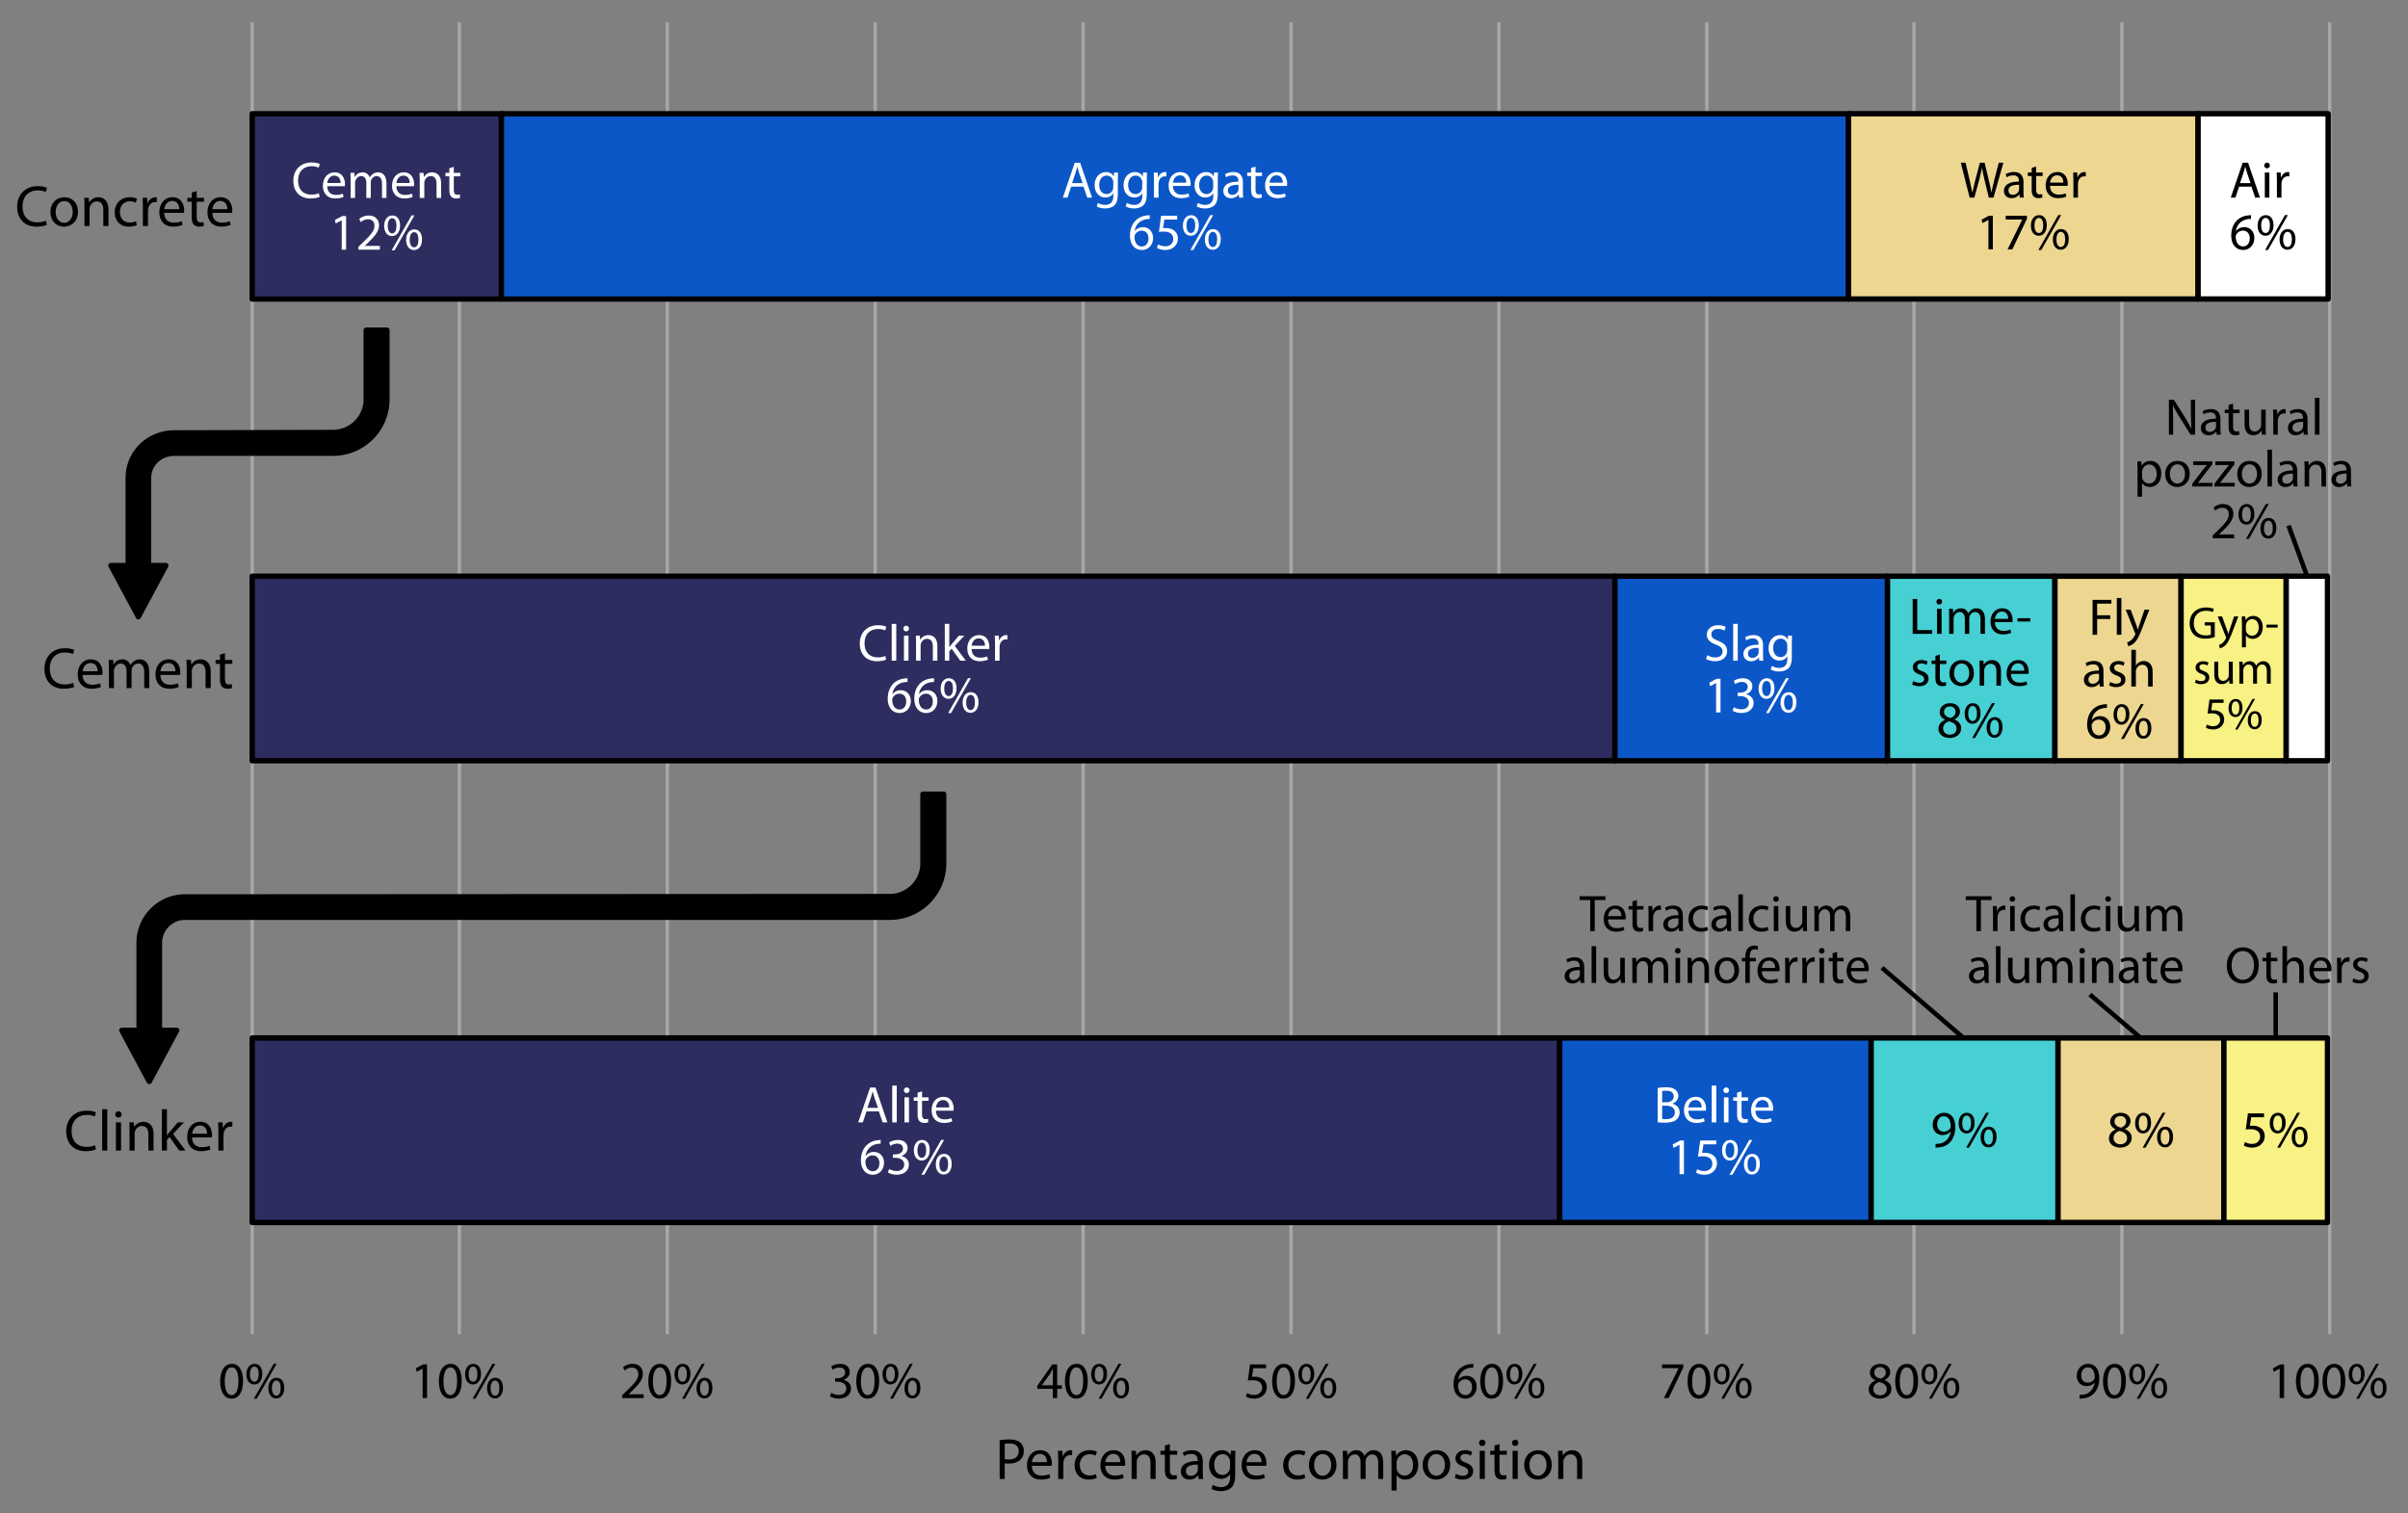 <svg xmlns="http://www.w3.org/2000/svg" xmlns:xlink="http://www.w3.org/1999/xlink" width="100%" height="100%" viewBox="0 0 1550 974" fill-rule="evenodd" stroke-linejoin="round" stroke-miterlimit="10" xmlns:v="https://vecta.io/nano"><rect x="0" y="0" width="1550" height="974" fill="#808080" stroke="none"/><style><![CDATA[.B{stroke:#000}.C{stroke-width:3.45}.D{fill-rule:nonzero}.E{stroke-width:2.92}.F{stroke-linejoin:miter}.G{stroke-miterlimit:8}]]></style><path d="M162.337 14.476v844.441M1499.6 14.476v844.441M295.697 14.476v844.441M429.529 14.476v844.441M563.36 14.476v844.441M697.192 14.476v844.441M831.023 14.476v844.441M964.85 14.476v844.441m133.83-844.441v844.441m133.33-844.441v844.441m133.83-844.441v844.441" fill="none" stroke="#a7a7a7" stroke-width="2.2"/><path d="M162.337 668.189h841.613v118.795H162.337zm0-297.235h877.2v118.795h-877.2zm0-297.736h160.426v119.296H162.337z" fill="#2d2d60" class="B C"/><path d="M1003.95 668.189h200.494v118.795H1003.95zm35.59-297.235h175.433v118.795H1039.54zM322.763 73.218h867.145v119.296H322.763z" fill="#0c57c8" class="B C"/><path d="M1189.84 73.193h225.049v119.291H1189.84z" fill="#ecd690" class="B C D"/><path d="M1204.44 668.189h120.298v118.795H1204.44zm10.53-297.235h107.768v118.795H1214.97z" fill="#46d0d3" class="B C"/><path d="M1414.89 73.193h83.704v119.291h-83.704z" fill="#fff" class="B C D"/><path d="M1324.74 668.189h106.765v118.795H1324.74zm-2-297.235h81.198v118.795h-81.198z" fill="#ecd690" class="B C"/><path d="M1431.51 668.189h66.663v118.795h-66.663zm-27.57-297.235h67.67v118.795h-67.67z" fill="#f8f183" class="B C"/><path d="M1471.61 370.954h26.565v118.795h-26.565z" fill="#fff" class="B C D"/><path d="M1485.06 370.919l-11.955-32.579" fill="none" class="B E"/><g class="D"><use xlink:href="#B"/><use xlink:href="#C"/><path d="M272.047 900.026h2.834v-21.667h-2.5l-4.734 2.533.567 2.234 3.767-2.034h.066v18.934z"/><use xlink:href="#B" x="140.777"/><use xlink:href="#C" x="140.777"/><path d="M414.329 900.026v-2.434h-9.7v-.066l1.7-1.6c4.566-4.4 7.466-7.634 7.466-11.634 0-3.1-1.966-6.3-6.633-6.3a9.6 9.6 0 0 0-6.1 2.2l.933 2.067c1-.833 2.634-1.833 4.6-1.833 3.234 0 4.267 2.033 4.267 4.233 0 3.267-2.533 6.067-8.067 11.333l-2.3 2.234v1.8h13.834z"/><use xlink:href="#D"/><use xlink:href="#E"/><path d="M534.277 898.926c1.067.7 3.2 1.466 5.633 1.466 5.167 0 7.9-3.033 7.9-6.5-.033-3.033-2.166-5.033-4.833-5.533v-.067c2.633-.966 4-2.866 4-5.133 0-2.633-1.933-5.167-6.2-5.167-2.333 0-4.533.834-5.7 1.667l.8 2.133c.933-.666 2.6-1.433 4.333-1.433 2.7 0 3.8 1.533 3.8 3.267 0 2.566-2.7 3.666-4.833 3.666h-1.633v2.2h1.633c2.833 0 5.567 1.3 5.6 4.334.033 1.833-1.167 4.2-4.9 4.2-2.067 0-3.967-.834-4.8-1.334l-.8 2.234z"/><use xlink:href="#F"/><use xlink:href="#G"/><path d="M680.492 900.026v-5.934h3.033v-2.266h-3.033v-13.467h-3.167l-9.667 13.833v1.9h10.067v5.934h2.767zm-9.867-8.2v-.067l5.3-7.367 1.8-3.2h.1l-.1 3.4v7.234h-7.1z"/><use xlink:href="#D" x="268.163"/><use xlink:href="#E" x="268.163"/><path d="M814.973 878.359h-10.366l-1.4 10.4a23.32 23.32 0 0 1 3.033-.2c4.3 0 6.2 1.967 6.2 4.767.033 2.9-2.367 4.7-5.1 4.7-2 0-3.767-.667-4.667-1.2l-.733 2.233c1.067.667 3.033 1.333 5.4 1.333 4.7 0 8.067-3.166 8.067-7.4 0-2.7-1.4-4.6-3.1-5.533-1.334-.833-2.967-1.167-4.667-1.167a12.42 12.42 0 0 0-1.767.1l.834-5.566h8.266v-2.467z"/><use xlink:href="#F" x="267.663"/><use xlink:href="#G" x="267.663"/><path d="M948.366 878.026c-.533 0-1.266.033-2.133.166-2.733.334-5.133 1.434-6.933 3.2-2.167 2.134-3.667 5.5-3.667 9.767 0 5.633 3.033 9.233 7.633 9.233 4.534 0 7.234-3.666 7.234-7.666 0-4.2-2.7-7-6.534-7-2.4 0-4.233 1.133-5.266 2.533h-.067c.5-3.6 2.9-6.933 7.533-7.667.834-.133 1.6-.2 2.2-.166v-2.4zm-5.033 20.1c-3.1 0-4.767-2.667-4.8-6.234a2.72 2.72 0 0 1 .3-1.266c.8-1.6 2.467-2.667 4.233-2.667 2.7 0 4.467 1.867 4.467 4.967s-1.7 5.2-4.2 5.2z"/><use xlink:href="#B" x="811.096"/><path d="M974.966 877.992c-2.933 0-5.266 2.434-5.266 6.767.033 4.333 2.333 6.5 5.066 6.5 2.8 0 5.167-2.267 5.167-6.833 0-4.1-1.967-6.434-4.967-6.434zm-.166 1.767c2.066 0 2.833 2.167 2.833 4.833 0 2.834-.867 4.9-2.8 4.9-1.833 0-2.9-2.1-2.833-4.866 0-2.7 1-4.867 2.8-4.867zm1.6 20.667l12.766-22.467H987.3l-12.767 22.467h1.867zm12.7-13.467c-2.934 0-5.267 2.433-5.267 6.767.033 4.366 2.333 6.533 5.067 6.533 2.8 0 5.166-2.267 5.166-6.833 0-4.134-1.966-6.467-4.966-6.467zm-.167 1.767c2.067 0 2.833 2.2 2.833 4.833 0 2.867-.866 4.933-2.8 4.933-1.833 0-2.9-2.1-2.833-4.866 0-2.734 1-4.9 2.8-4.9zm80.917-10.367v2.433h10.6v.067l-9.4 19.167h3.033l9.433-19.734v-1.933h-13.666z"/><use xlink:href="#B" x="944.54"/><use xlink:href="#C" x="944.54"/><path d="M1207.14 888.726c-2.667 1.133-4.3 3.1-4.3 5.833 0 3.167 2.733 5.833 7.266 5.833 4.134 0 7.367-2.5 7.367-6.3 0-2.6-1.667-4.533-4.367-5.6v-.1c2.667-1.233 3.6-3.233 3.6-5.066 0-2.734-2.133-5.334-6.333-5.334-3.833 0-6.733 2.334-6.733 5.767 0 1.867 1.033 3.733 3.466 4.867l.034.1zm3.033 9.533c-2.767 0-4.433-1.933-4.333-4.1 0-2.067 1.366-3.767 3.9-4.5 2.933.833 4.766 2.133 4.766 4.733 0 2.234-1.7 3.867-4.333 3.867zm.033-18.167c2.634 0 3.667 1.8 3.667 3.534 0 1.966-1.433 3.3-3.3 3.933-2.5-.667-4.167-1.833-4.133-4 0-1.867 1.333-3.467 3.766-3.467z"/><use xlink:href="#D" x="802.618"/><use xlink:href="#E" x="802.618"/><path d="M1338.58 900.359c.7.033 1.633 0 2.7-.167 2.333-.266 4.633-1.266 6.3-2.9 2.133-2.066 3.733-5.4 3.733-10.133 0-5.6-2.733-9.167-7.166-9.167s-7.4 3.6-7.4 7.7c0 3.7 2.5 6.634 6.366 6.634 2.2 0 3.934-.834 5.134-2.3h.1c-.4 2.533-1.434 4.433-2.867 5.733-1.233 1.2-2.833 1.867-4.533 2.1-1 .1-1.734.167-2.367.1v2.4zm5.3-20.133c3.1 0 4.467 2.833 4.467 6.533 0 .5-.1.8-.267 1.1-.767 1.3-2.3 2.267-4.267 2.267-2.533 0-4.166-1.9-4.166-4.6 0-3.1 1.766-5.3 4.233-5.3z"/><use xlink:href="#F" x="802.496"/><use xlink:href="#G" x="802.496"/><path d="M1467.4 900.026h2.833v-21.667h-2.5l-4.733 2.533.567 2.234 3.766-2.034h.067v18.934z"/><use xlink:href="#D" x="1060.538"/><use xlink:href="#D" x="1077.638"/><use xlink:href="#E" x="1077.638"/><use xlink:href="#H"/><path d="M65.757 714.068h3.3v26.625h-3.3zm12.15 26.625v-18.15h-3.3v18.15h3.3zm-1.65-25.313c-1.238 0-2.063.938-2.063 2.063s.788 2.025 1.988 2.025c1.312 0 2.1-.9 2.1-2.025 0-1.163-.825-2.063-2.025-2.063zm7.125 25.313h3.3V729.78c0-.562.075-1.125.225-1.537.6-1.838 2.287-3.375 4.425-3.375 3.112 0 4.2 2.437 4.2 5.362v10.463h3.3v-10.8c0-6.225-3.9-7.725-6.413-7.725-3 0-5.1 1.687-6 3.375h-.075l-.187-3h-2.925c.112 1.5.15 3 .15 4.912v13.238zm24.075-26.625h-3.263v26.625h3.263v-6.825l1.687-1.875 6.225 8.7h4.05l-7.987-10.688 6.975-7.462h-3.938l-5.362 6.262-1.575 2.063h-.075v-16.8z"/><use xlink:href="#I"/><path d="M140.569 740.693h3.3v-9.675c0-.525.038-1.088.113-1.538.45-2.475 2.1-4.2 4.425-4.2.45 0 .787 0 1.125.075v-3.112l-.9-.075c-2.213 0-4.238 1.537-5.063 3.975h-.112l-.15-3.6h-2.888l.15 5.662v12.488zm502.899 211.416h3.263v-10.125c.75.188 1.65.225 2.625.225 3.187 0 5.962-.937 7.725-2.775 1.275-1.312 1.95-3.112 1.95-5.4 0-2.25-.863-4.087-2.213-5.287-1.5-1.35-3.862-2.1-7.087-2.1-2.625 0-4.688.225-6.263.487v24.975zm3.263-22.612c.562-.15 1.65-.263 3.075-.263 3.562 0 5.962 1.613 5.962 4.988 0 3.412-2.4 5.362-6.337 5.362-1.088 0-1.988-.075-2.7-.262v-9.825z"/><use xlink:href="#J"/><path d="M681.156 952.109h3.3v-9.675c0-.525.037-1.087.112-1.537.45-2.475 2.1-4.2 4.425-4.2.45 0 .788 0 1.125.075v-3.113l-.9-.075c-2.212 0-4.237 1.538-5.062 3.975h-.113l-.15-3.6h-2.887l.15 5.663v12.487z"/><use xlink:href="#K"/><use xlink:href="#J" x="47.25"/><use xlink:href="#L"/><use xlink:href="#M"/><path d="M774.231 940.972c0-3.6-1.35-7.388-6.9-7.388-2.288 0-4.5.638-6 1.575l.75 2.213c1.275-.863 3.037-1.35 4.762-1.35 3.713-.038 4.125 2.7 4.125 4.162v.375c-7.012-.037-10.912 2.363-10.912 6.75 0 2.625 1.875 5.213 5.55 5.213 2.587 0 4.537-1.275 5.55-2.7h.112l.263 2.287h2.962c-.187-1.237-.262-2.775-.262-4.35v-6.787zm-3.188 5.025c0 .3-.037.675-.15 1.05-.525 1.537-2.062 3.037-4.462 3.037-1.65 0-3.075-.975-3.075-3.15 0-3.525 4.087-4.162 7.687-4.087v3.15zm24.038-7.088l.15-4.95h-2.925l-.113 2.738h-.075c-.825-1.5-2.512-3.113-5.662-3.113-4.2 0-8.213 3.45-8.213 9.6 0 5.025 3.225 8.85 7.725 8.85 2.813 0 4.8-1.35 5.775-3.037h.075v1.987c0 4.613-2.475 6.375-5.85 6.375-2.25 0-4.125-.675-5.325-1.462l-.825 2.55c1.463.975 3.863 1.5 6.038 1.5 2.287 0 4.837-.563 6.637-2.175 1.725-1.613 2.588-4.125 2.588-8.325v-10.538zm-3.3 5.475c0 .563-.075 1.2-.263 1.763-.675 2.1-2.512 3.375-4.575 3.375-3.525 0-5.362-2.963-5.362-6.525 0-4.2 2.25-6.863 5.4-6.863 2.437 0 4.012 1.575 4.612 3.525.15.413.188.9.188 1.463v3.262z"/><use xlink:href="#J" x="138.15"/><path d="M839.631 948.997c-.938.412-2.175.862-4.05.862-3.6 0-6.3-2.587-6.3-6.787 0-3.75 2.25-6.863 6.412-6.863 1.8 0 3.038.45 3.825.863l.75-2.513c-.9-.487-2.625-.975-4.575-.975-5.925 0-9.75 4.088-9.75 9.675 0 5.55 3.563 9.263 9.038 9.263 2.437 0 4.35-.638 5.212-1.05l-.562-2.475z"/><use xlink:href="#N"/><path d="M864.418 952.109h3.225v-10.912c0-.563.075-1.163.263-1.613.525-1.65 2.062-3.3 4.087-3.3 2.513 0 3.788 2.063 3.788 4.95v10.875h3.225v-11.212c0-.6.112-1.163.262-1.65.6-1.575 2.025-2.963 3.938-2.963 2.625 0 3.937 2.063 3.937 5.588v10.237h3.225v-10.65c0-6.3-3.562-7.875-6-7.875-1.725 0-2.887.45-3.975 1.275-.75.563-1.5 1.313-2.062 2.363h-.075c-.788-2.138-2.663-3.638-5.1-3.638-3.038 0-4.725 1.613-5.738 3.338h-.112l-.15-2.963h-2.888l.15 4.913v13.237zm31.275 7.425h3.263v-9.862h.075c1.087 1.8 3.187 2.85 5.587 2.85 4.275 0 8.288-3.225 8.288-9.75 0-5.475-3.3-9.188-7.725-9.188-2.963 0-5.138 1.275-6.45 3.488h-.075l-.188-3.113h-2.925c.075 1.725.15 3.6.15 5.925v19.65zm3.263-17.962c0-.413.112-.9.225-1.313.6-2.475 2.737-4.05 4.987-4.05 3.488 0 5.4 3.113 5.4 6.713 0 4.162-2.025 7.012-5.512 7.012-2.363 0-4.35-1.575-4.95-3.862-.113-.413-.15-.863-.15-1.35v-3.15z"/><use xlink:href="#N" x="73.2"/><path d="M936.381 951.247c1.275.75 3.112 1.275 5.1 1.275 4.237 0 6.75-2.25 6.75-5.475 0-2.7-1.65-4.275-4.763-5.438-2.362-.937-3.412-1.612-3.412-3.112 0-1.35 1.05-2.475 3-2.475a7.03 7.03 0 0 1 3.712 1.087l.788-2.4c-.975-.637-2.588-1.125-4.425-1.125-3.863 0-6.263 2.4-6.263 5.325 0 2.175 1.538 3.938 4.838 5.138 2.4.9 3.337 1.725 3.337 3.3 0 1.537-1.125 2.7-3.487 2.7-1.65 0-3.375-.675-4.388-1.275l-.787 2.475zm19.387.862v-18.15h-3.3v18.15h3.3zm-1.65-25.312c-1.237 0-2.062.937-2.062 2.062s.787 2.025 1.987 2.025c1.313 0 2.1-.9 2.1-2.025 0-1.162-.825-2.062-2.025-2.062z"/><use xlink:href="#M" x="212.175"/><path d="M976.956 952.109v-18.15h-3.3v18.15h3.3zm-1.65-25.312c-1.238 0-2.063.937-2.063 2.062s.788 2.025 1.988 2.025c1.312 0 2.1-.9 2.1-2.025 0-1.162-.825-2.062-2.025-2.062z"/><use xlink:href="#N" x="138.6"/><path d="M1003.02 952.109h3.3v-10.912c0-.563.075-1.125.225-1.538.6-1.837 2.288-3.375 4.425-3.375 3.113 0 4.2 2.438 4.2 5.363v10.462h3.3v-10.8c0-6.225-3.9-7.725-6.412-7.725-3 0-5.1 1.688-6 3.375h-.075l-.188-3h-2.925c.113 1.5.15 3 .15 4.913v13.237z"/><use xlink:href="#H" x="-14.025" y="-297.704"/><path d="M65.907 434.514c.075-.375.112-.863.112-1.538 0-3.337-1.537-8.512-7.5-8.512-5.287 0-8.512 4.275-8.512 9.75s3.337 9.187 8.925 9.187c2.887 0 4.912-.637 6.075-1.162l-.6-2.363c-1.2.525-2.663.938-5.025.938-3.338 0-6.15-1.838-6.225-6.3h12.75zm-12.713-2.363c.263-2.287 1.688-5.325 5.063-5.325 3.712 0 4.612 3.263 4.575 5.325h-9.638zm16.913 10.838h3.225v-10.913c0-.562.075-1.162.262-1.612.525-1.65 2.063-3.3 4.088-3.3 2.512 0 3.787 2.062 3.787 4.95v10.875h3.225v-11.213c0-.6.113-1.162.263-1.65.6-1.575 2.025-2.962 3.937-2.962 2.625 0 3.938 2.062 3.938 5.587v10.238h3.225v-10.65c0-6.3-3.563-7.875-6-7.875-1.725 0-2.888.45-3.975 1.275-.75.562-1.5 1.312-2.063 2.362h-.075c-.787-2.137-2.662-3.637-5.1-3.637-3.037 0-4.725 1.612-5.737 3.337h-.113l-.15-2.962h-2.887l.15 4.912v13.238z"/><use xlink:href="#I" x="-20.4" y="-297.704"/><path d="M120.169 442.989h3.3v-10.913c0-.562.075-1.125.225-1.537.6-1.838 2.288-3.375 4.425-3.375 3.113 0 4.2 2.437 4.2 5.362v10.463h3.3v-10.8c0-6.225-3.9-7.725-6.412-7.725-3 0-5.1 1.687-6 3.375h-.075l-.188-3h-2.925c.113 1.5.15 3 .15 4.912v13.238zm21.413-21.525v3.375h-2.813v2.512h2.813v9.9c0 2.138.375 3.75 1.275 4.763.787.862 2.025 1.387 3.562 1.387 1.275 0 2.288-.225 2.925-.45l-.15-2.512c-.487.15-1.012.225-1.912.225-1.838 0-2.475-1.275-2.475-3.525v-9.788h4.725v-2.512h-4.725v-4.35l-3.225.975zM29.532 142.091c-1.313.637-3.338 1.05-5.363 1.05-6.112 0-9.675-3.938-9.675-10.163 0-6.637 3.938-10.425 9.863-10.425 2.1 0 3.862.45 5.062 1.05l.825-2.662c-.862-.45-2.887-1.125-6-1.125-7.837 0-13.2 5.325-13.2 13.275 0 8.325 5.325 12.825 12.45 12.825 3.075 0 5.513-.6 6.675-1.2l-.637-2.625zm11.925-15.113c-4.988 0-9 3.563-9 9.6 0 5.738 3.825 9.338 8.7 9.338 4.35 0 9.037-2.925 9.037-9.638 0-5.512-3.525-9.3-8.737-9.3zm-.075 2.475c3.9 0 5.437 3.863 5.437 6.938 0 4.087-2.362 7.05-5.512 7.05-3.225 0-5.475-3-5.475-6.975 0-3.413 1.687-7.013 5.55-7.013z"/><use xlink:href="#L" x="-674.049" y="-806.606"/><use xlink:href="#K" x="-617.874" y="-806.606"/><path d="M91.969 145.503h3.3v-9.675c0-.525.038-1.087.113-1.537.45-2.475 2.1-4.2 4.425-4.2.45 0 .787 0 1.125.075v-3.113l-.9-.075c-2.213 0-4.238 1.538-5.063 3.975h-.112l-.15-3.6h-2.888l.15 5.663v12.487z"/><use xlink:href="#O"/><use xlink:href="#M" x="-626.424" y="-806.606"/><use xlink:href="#O" x="30.975"/><g fill="#fff"><use xlink:href="#P"/><use xlink:href="#Q"/><path d="M225.7 127.416h2.867v-9.7c0-.5.067-1.033.233-1.433.467-1.467 1.833-2.933 3.633-2.933 2.233 0 3.367 1.833 3.367 4.4v9.667h2.867v-9.967c0-.533.1-1.033.233-1.467.533-1.4 1.8-2.633 3.5-2.633 2.333 0 3.5 1.833 3.5 4.967v9.1h2.867v-9.467c0-5.6-3.167-7-5.333-7-1.533 0-2.567.4-3.533 1.133-.667.5-1.333 1.167-1.833 2.1H238c-.7-1.9-2.367-3.233-4.533-3.233-2.7 0-4.2 1.433-5.1 2.967h-.1l-.133-2.633h-2.567l.133 4.367v11.767z"/><use xlink:href="#Q" x="44.5"/><use xlink:href="#R"/><use xlink:href="#S"/><use xlink:href="#T"/><use xlink:href="#U"/><use xlink:href="#V"/><use xlink:href="#W"/><use xlink:href="#X"/><use xlink:href="#X" x="18.634"/><use xlink:href="#Y"/><use xlink:href="#Q" x="544.37" y="-0.184"/><use xlink:href="#X" x="64.334"/><use xlink:href="#Z"/><use xlink:href="#S" x="516.07" y="-0.184"/><use xlink:href="#Q" x="606.47" y="-0.184"/><use xlink:href="#a"/><use xlink:href="#b"/><use xlink:href="#V" x="514.136" y="-0.184"/></g><path d="M1270.863 127.205l3.2-11.7 1.733-7.333h.067c.3 2.267.767 4.467 1.467 7.333l2.833 11.7h3.033l6.367-22.467h-2.967l-2.967 11.333-1.8 7.767h-.067c-.333-2.367-.933-5.033-1.567-7.7l-2.733-11.4h-3.033l-3 11.333-1.833 7.8h-.067l-1.667-7.767-2.667-11.367h-3.067l5.7 22.467h3.033z"/><use xlink:href="#Z" x="502.461" y="-0.027"/><use xlink:href="#S" x="1018.53" y="-0.211"/><use xlink:href="#Q" x="1108.93" y="-0.211"/><use xlink:href="#Y" x="591.827" y="-0.027"/><use xlink:href="#T" x="1059.98" y="-0.211"/><path d="M1291.063 138.872v2.433h10.6v.067l-9.4 19.167h3.033l9.433-19.733v-1.933h-13.667z"/><use xlink:href="#V" x="1059.98" y="-0.211"/><use xlink:href="#W" x="751.787" y="-0.027"/><use xlink:href="#c"/><use xlink:href="#Y" x="722.82" y="-0.027"/><use xlink:href="#a" x="708.871" y="-0.027"/><use xlink:href="#V" x="1205.907" y="-0.211"/><g fill="#fff"><use xlink:href="#P" x="364.62" y="297.902"/><path d="M573.987 401.651h2.933v23.667h-2.933z"/><use xlink:href="#c" x="-875.97" y="298.113"/><use xlink:href="#R" x="319.453" y="297.902"/><path d="M611.053 401.651h-2.9v23.667h2.9v-6.067l1.5-1.667 5.533 7.733h3.6l-7.1-9.5 6.2-6.633h-3.5l-4.767 5.567-1.4 1.833h-.067v-14.933z"/><use xlink:href="#Q" x="414.786" y="297.902"/><use xlink:href="#Y" x="-102.316" y="298.086"/><use xlink:href="#a" x="-155.933" y="298.086"/><use xlink:href="#a" x="-138.833" y="298.086"/><use xlink:href="#V" x="358.203" y="297.902"/><path d="M1098.17 424.218c1.2.8 3.567 1.467 5.733 1.467 5.3 0 7.833-3.033 7.833-6.5 0-3.3-1.9-5.133-5.7-6.6-3.1-1.2-4.467-2.233-4.467-4.333 0-1.533 1.167-3.367 4.233-3.367 2.033 0 3.533.633 4.233 1.067l.8-2.367c-.967-.567-2.667-1.1-4.933-1.1-4.367 0-7.267 2.6-7.267 6.1 0 3.133 2.267 5.067 5.933 6.4 3.033 1.133 4.233 2.367 4.233 4.433 0 2.267-1.733 3.833-4.7 3.833-2 0-3.867-.633-5.167-1.467l-.767 2.433zm17.467-22.567h2.933v23.667h-2.933z"/><use xlink:href="#Z" x="334.801" y="298.086"/><use xlink:href="#X" x="433.834" y="298.086"/><use xlink:href="#T" x="884.687" y="297.902"/><use xlink:href="#d"/><use xlink:href="#V" x="884.687" y="297.902"/></g><path d="M1231.17 408.051h12.533v-2.433h-9.6v-20.033h-2.933v22.467z"/><use xlink:href="#c" x="-210.987" y="280.846"/><use xlink:href="#e"/><use xlink:href="#Q" x="1073.436" y="280.635"/><path d="M1298.637 397.984h8.233v2.133h-8.233z"/><use xlink:href="#f"/><use xlink:href="#S" x="956.57" y="313.968"/><use xlink:href="#g"/><use xlink:href="#R" x="1004.07" y="313.968"/><use xlink:href="#Q" x="1083.769" y="313.968"/><path d="M1252.053 463.418c-2.667 1.133-4.3 3.1-4.3 5.833 0 3.167 2.733 5.833 7.267 5.833 4.133 0 7.367-2.5 7.367-6.3 0-2.6-1.667-4.533-4.367-5.6v-.1c2.667-1.233 3.6-3.233 3.6-5.067 0-2.733-2.133-5.333-6.333-5.333-3.833 0-6.733 2.333-6.733 5.767 0 1.867 1.033 3.733 3.467 4.867l.033.1zm3.033 9.533c-2.767 0-4.433-1.933-4.333-4.1 0-2.067 1.367-3.767 3.9-4.5 2.933.833 4.767 2.133 4.767 4.733 0 2.233-1.7 3.867-4.333 3.867zm.033-18.167c2.633 0 3.667 1.8 3.667 3.533 0 1.967-1.433 3.3-3.3 3.933-2.5-.667-4.167-1.833-4.133-4 0-1.867 1.333-3.467 3.767-3.467z"/><use xlink:href="#V" x="1017.337" y="313.968"/><path d="M1346.973 408.651h2.933v-10.167h8.467v-2.4h-8.467v-7.467h9.167v-2.433h-12.1v22.467zm15.6-23.667h2.933v23.667h-2.933zm5.734 7.534l5.933 14.867c.167.367.233.6.233.767s-.1.4-.233.7c-.7 1.5-1.667 2.633-2.467 3.267a7.76 7.76 0 0 1-2.567 1.433l.733 2.433c.733-.133 2.133-.633 3.6-1.867 2-1.767 3.433-4.567 5.533-10.1l4.4-11.5h-3.1l-3.2 9.467c-.4 1.167-.733 2.4-1.033 3.367h-.067a41.84 41.84 0 0 0-1.067-3.3l-3.5-9.533h-3.2z"/><use xlink:href="#Z" x="553.937" y="314.752"/><use xlink:href="#f" x="126.77" y="0.6"/><path d="M1371.907 441.984h2.933v-9.733c0-.533.033-.967.2-1.4.567-1.567 2.033-2.9 3.933-2.9 2.767 0 3.733 2.167 3.733 4.767v9.267h2.933v-9.6c0-5.533-3.467-6.867-5.633-6.867-1.1 0-2.133.3-3 .8-.9.5-1.633 1.267-2.1 2.1h-.067v-10.1h-2.933v23.667z"/><use xlink:href="#a" x="616.121" y="314.753"/><use xlink:href="#V" x="1113.157" y="314.568"/><path d="M1425.612 400.616h-6.475v2.042h3.967v5.863c-.583.292-1.721.525-3.383.525-4.608 0-7.583-2.946-7.583-7.933 0-4.929 3.121-7.904 7.904-7.904 1.983 0 3.296.35 4.346.846l.642-2.071c-.846-.408-2.654-.904-4.929-.904-6.592 0-10.646 4.288-10.646 10.15 0 3.063 1.05 5.688 2.742 7.321 1.925 1.838 4.375 2.596 7.35 2.596 2.654 0 4.929-.642 6.067-1.079v-9.45zm1.896-3.792l5.192 13.008c.146.321.204.525.204.671s-.088.35-.204.613c-.613 1.313-1.458 2.304-2.158 2.858a6.79 6.79 0 0 1-2.246 1.254l.642 2.129c.642-.117 1.867-.554 3.15-1.633 1.75-1.546 3.004-3.996 4.842-8.838l3.85-10.063h-2.713l-2.8 8.283c-.35 1.021-.642 2.1-.904 2.946h-.058c-.233-.846-.583-1.954-.933-2.888l-3.063-8.342h-2.8zm15.604 19.892h2.538v-7.671h.058c.846 1.4 2.479 2.217 4.346 2.217 3.325 0 6.446-2.508 6.446-7.583 0-4.258-2.567-7.146-6.008-7.146-2.304 0-3.996.992-5.017 2.713h-.058l-.146-2.421h-2.275l.117 4.608v15.283zm2.538-13.971c0-.321.088-.7.175-1.021.467-1.925 2.129-3.15 3.879-3.15 2.713 0 4.2 2.421 4.2 5.221 0 3.238-1.575 5.454-4.288 5.454-1.838 0-3.383-1.225-3.85-3.004-.088-.321-.117-.671-.117-1.05v-2.45zm13.241-.612h7.204V404h-7.204zm-46.011 37.304c.992.583 2.421.992 3.967.992 3.296 0 5.25-1.75 5.25-4.258 0-2.1-1.283-3.325-3.704-4.229-1.838-.729-2.654-1.254-2.654-2.421 0-1.05.817-1.925 2.333-1.925a5.47 5.47 0 0 1 2.888.846l.613-1.867c-.758-.496-2.013-.875-3.442-.875-3.004 0-4.871 1.867-4.871 4.142 0 1.692 1.196 3.063 3.763 3.996 1.867.7 2.596 1.342 2.596 2.567 0 1.196-.875 2.1-2.713 2.1-1.283 0-2.625-.525-3.413-.992l-.613 1.925zm24.325-13.446h-2.567v8.633c0 .496-.088.963-.233 1.313-.467 1.167-1.663 2.363-3.383 2.363-2.304 0-3.15-1.838-3.15-4.521v-7.788h-2.567v8.254c0 4.929 2.654 6.183 4.871 6.183 2.508 0 4.025-1.488 4.667-2.625h.058l.146 2.304h2.275l-.117-3.879V425.99zm4.259 14.117h2.508v-8.488c0-.438.058-.904.204-1.254.408-1.283 1.604-2.567 3.179-2.567 1.954 0 2.946 1.604 2.946 3.85v8.458h2.508v-8.721a4.4 4.4 0 0 1 .204-1.283c.467-1.225 1.575-2.304 3.063-2.304 2.042 0 3.063 1.604 3.063 4.346v7.963h2.508v-8.283c0-4.9-2.771-6.125-4.667-6.125-1.342 0-2.246.35-3.092.992a5.57 5.57 0 0 0-1.604 1.838h-.058c-.613-1.663-2.071-2.829-3.967-2.829-2.363 0-3.675 1.254-4.463 2.596h-.088l-.117-2.304h-2.246l.117 3.821v10.296zm-10.179 10.208h-9.071l-1.225 9.1c.7-.088 1.546-.175 2.654-.175 3.763 0 5.425 1.721 5.425 4.171.029 2.538-2.071 4.113-4.463 4.113-1.75 0-3.296-.583-4.083-1.05l-.642 1.954c.933.583 2.654 1.167 4.725 1.167 4.113 0 7.058-2.771 7.058-6.475 0-2.363-1.225-4.025-2.713-4.842-1.167-.729-2.596-1.021-4.083-1.021-.7 0-1.108.029-1.546.088l.729-4.871h7.233v-2.158zm7.816-.321c-2.567 0-4.608 2.129-4.608 5.921.029 3.792 2.042 5.688 4.433 5.688 2.45 0 4.521-1.983 4.521-5.979 0-3.588-1.721-5.629-4.346-5.629zm-.146 1.546c1.808 0 2.479 1.896 2.479 4.229 0 2.479-.758 4.288-2.45 4.288-1.604 0-2.538-1.838-2.479-4.258 0-2.363.875-4.258 2.45-4.258zm1.4 18.083l11.171-19.658h-1.633l-11.171 19.658h1.633zm11.113-11.783c-2.567 0-4.608 2.129-4.608 5.921.029 3.821 2.042 5.717 4.433 5.717 2.45 0 4.521-1.983 4.521-5.979 0-3.617-1.721-5.658-4.346-5.658zm-.146 1.546c1.808 0 2.479 1.925 2.479 4.229 0 2.508-.758 4.317-2.45 4.317-1.604 0-2.538-1.838-2.479-4.258 0-2.392.875-4.288 2.45-4.288zm-52.489-179.558v-9.6l-.2-9.267.1-.033c1.1 2.433 2.6 5 4.167 7.5l7.133 11.4h2.933v-22.467h-2.733v9.4l.333 9.233-.1.033c-1.033-2.3-2.367-4.667-4-7.3l-7.167-11.367h-3.2v22.467h2.733z"/><use xlink:href="#Z" x="629.231" y="152.597"/><use xlink:href="#S" x="1145.3" y="152.413"/><use xlink:href="#h"/><use xlink:href="#Y" x="720.463" y="152.597"/><use xlink:href="#Z" x="685.298" y="152.597"/><path d="M1490.067 256.162H1493v23.667h-2.933zm-114.167 63.6h2.9v-8.767h.067c.967 1.6 2.833 2.533 4.967 2.533 3.8 0 7.367-2.867 7.367-8.667 0-4.867-2.933-8.167-6.867-8.167-2.633 0-4.567 1.133-5.733 3.1h-.067l-.167-2.767h-2.6c.067 1.533.133 3.2.133 5.267v17.467zm2.9-15.967c0-.367.1-.8.2-1.167.533-2.2 2.433-3.6 4.433-3.6 3.1 0 4.8 2.767 4.8 5.967 0 3.7-1.8 6.233-4.9 6.233-2.1 0-3.867-1.4-4.4-3.433-.1-.367-.133-.767-.133-1.2v-2.8z"/><use xlink:href="#g" x="138.897" y="-128.222"/><use xlink:href="#i"/><use xlink:href="#i" x="14.267"/><use xlink:href="#g" x="185.264" y="-128.222"/><path d="M1459.533 289.496h2.933v23.667h-2.933z"/><use xlink:href="#Z" x="678.697" y="185.93"/><use xlink:href="#R" x="1213.267" y="185.746"/><use xlink:href="#Z" x="713.264" y="185.93"/><use xlink:href="#U" x="1193.6" y="185.747"/><use xlink:href="#V" x="1193.6" y="185.746"/><g fill="#fff"><use xlink:href="#W" x="-131.726" y="595.321"/><path d="M574.31 698.886h2.933v23.667h-2.933z"/><use xlink:href="#j"/><use xlink:href="#S" x="301.411" y="595.137"/><use xlink:href="#Q" x="391.81" y="595.137"/><use xlink:href="#a" x="-173.192" y="595.321"/><use xlink:href="#d" x="-543.743" y="297.235"/><use xlink:href="#V" x="340.944" y="595.137"/><path d="M1067.013 722.486c.967.133 2.5.267 4.5.267 3.667 0 6.2-.667 7.733-2.1 1.167-1.067 1.933-2.567 1.933-4.5 0-3.333-2.5-5.1-4.633-5.6v-.1c2.333-.833 3.8-2.733 3.8-4.933 0-1.767-.733-3.1-1.9-3.967-1.367-1.133-3.233-1.633-6.133-1.633-2 0-4.033.2-5.3.5v22.067zm2.9-20.133c.467-.1 1.233-.2 2.567-.2 2.933 0 4.9 1.067 4.9 3.667 0 2.167-1.8 3.8-4.833 3.8h-2.633v-7.267zm0 9.433h2.4c3.167 0 5.8 1.3 5.8 4.333 0 3.267-2.767 4.367-5.767 4.367-1.033 0-1.833-.033-2.433-.133v-8.567z"/><use xlink:href="#Q" x="876.113" y="595.137"/><path d="M1101.813 698.886h2.933v23.667h-2.933z"/><use xlink:href="#j" x="527.503"/><use xlink:href="#S" x="828.914" y="595.137"/><use xlink:href="#Q" x="919.313" y="595.137"/><path d="M1081.097 755.886h2.833V734.22h-2.5l-4.733 2.533.567 2.233 3.767-2.033h.067v18.933z"/><use xlink:href="#b" x="347.01" y="595.321"/><use xlink:href="#V" x="861.147" y="595.137"/></g><path d="M1245.88 738.753c.7.034 1.633 0 2.7-.166 2.333-.267 4.633-1.267 6.3-2.9 2.133-2.067 3.733-5.4 3.733-10.134 0-5.6-2.733-9.166-7.167-9.166s-7.4 3.6-7.4 7.7c0 3.7 2.5 6.633 6.367 6.633 2.2 0 3.933-.833 5.133-2.3h.1c-.4 2.533-1.433 4.433-2.866 5.733-1.234 1.2-2.834 1.867-4.534 2.1-1 .1-1.733.167-2.366.1v2.4zm5.3-20.133c3.1 0 4.466 2.833 4.466 6.533 0 .5-.1.8-.266 1.1-.767 1.3-2.3 2.267-4.267 2.267-2.533 0-4.167-1.9-4.167-4.6 0-3.1 1.767-5.3 4.234-5.3zm14.86-2.233c-2.933 0-5.266 2.433-5.266 6.766.033 4.334 2.333 6.5 5.066 6.5 2.8 0 5.167-2.266 5.167-6.833 0-4.1-1.967-6.433-4.967-6.433zm-.166 1.766c2.066 0 2.833 2.167 2.833 4.834 0 2.833-.867 4.9-2.8 4.9-1.833 0-2.9-2.1-2.833-4.867 0-2.7 1-4.867 2.8-4.867zm1.6 20.667l12.766-22.467h-1.866l-12.767 22.467h1.867zm12.7-13.467c-2.934 0-5.267 2.434-5.267 6.767.033 4.367 2.333 6.533 5.067 6.533 2.8 0 5.166-2.266 5.166-6.833 0-4.133-1.966-6.467-4.966-6.467zm-.167 1.767c2.067 0 2.833 2.2 2.833 4.833 0 2.867-.866 4.934-2.8 4.934-1.833 0-2.9-2.1-2.833-4.867 0-2.733 1-4.9 2.8-4.9zm81.803 0c-2.667 1.133-4.3 3.1-4.3 5.833 0 3.167 2.733 5.834 7.266 5.834 4.134 0 7.367-2.5 7.367-6.3 0-2.6-1.667-4.534-4.367-5.6v-.1c2.667-1.234 3.6-3.234 3.6-5.067 0-2.733-2.133-5.333-6.333-5.333-3.833 0-6.733 2.333-6.733 5.766 0 1.867 1.033 3.734 3.466 4.867l.034.1zm3.033 9.533c-2.767 0-4.433-1.933-4.333-4.1 0-2.066 1.366-3.766 3.9-4.5 2.933.834 4.766 2.134 4.766 4.734 0 2.233-1.7 3.866-4.333 3.866zm.033-18.166c2.634 0 3.667 1.8 3.667 3.533 0 1.967-1.433 3.3-3.3 3.933-2.5-.666-4.167-1.833-4.133-4 0-1.866 1.333-3.466 3.766-3.466zm14.764-2.1c-2.933 0-5.267 2.433-5.267 6.766.034 4.334 2.334 6.5 5.067 6.5 2.8 0 5.167-2.266 5.167-6.833 0-4.1-1.967-6.433-4.967-6.433zm-.167 1.766c2.067 0 2.834 2.167 2.834 4.834 0 2.833-.867 4.9-2.8 4.9-1.834 0-2.9-2.1-2.834-4.867 0-2.7 1-4.867 2.8-4.867zm1.6 20.667l12.767-22.467h-1.867l-12.766 22.467h1.866zm12.7-13.467c-2.933 0-5.266 2.434-5.266 6.767.033 4.367 2.333 6.533 5.066 6.533 2.8 0 5.167-2.266 5.167-6.833 0-4.133-1.967-6.467-4.967-6.467zm-.166 1.767c2.066 0 2.833 2.2 2.833 4.833 0 2.867-.867 4.934-2.8 4.934-1.833 0-2.9-2.1-2.833-4.867 0-2.733 1-4.9 2.8-4.9zm50.183-117.221c-6 0-10.4 4.667-10.4 11.8 0 6.8 4.133 11.433 10.1 11.433 5.733 0 10.433-4.133 10.433-11.833 0-6.7-3.967-11.4-10.133-11.4zm-.1 2.367c4.833 0 7.166 4.666 7.166 9.166 0 5.1-2.6 9.334-7.2 9.334s-7.2-4.3-7.2-9.134c0-4.9 2.4-9.366 7.234-9.366zm15.13 1.366v3h-2.5v2.234h2.5v8.8c0 1.9.333 3.333 1.133 4.233.7.767 1.8 1.233 3.167 1.233 1.133 0 2.033-.2 2.6-.4l-.133-2.233c-.434.133-.9.2-1.7.2-1.634 0-2.2-1.133-2.2-3.133v-8.7h4.2v-2.234h-4.2v-3.866l-2.867.866zm10.37 19.134h2.933v-9.734c0-.533.033-.966.2-1.4.567-1.566 2.033-2.9 3.933-2.9 2.767 0 3.734 2.167 3.734 4.767v9.267h2.933v-9.6c0-5.534-3.467-6.867-5.633-6.867a6.01 6.01 0 0 0-3 .8 5.52 5.52 0 0 0-2.1 2.1h-.067v-10.1h-2.933v23.667zm31.46-7.534c.067-.333.1-.766.1-1.366 0-2.967-1.366-7.567-6.666-7.567-4.7 0-7.567 3.8-7.567 8.667s2.967 8.166 7.933 8.166c2.567 0 4.367-.566 5.4-1.033l-.533-2.1c-1.067.467-2.367.833-4.467.833-2.966 0-5.466-1.633-5.533-5.6h11.333zm-11.3-2.1c.234-2.033 1.5-4.733 4.5-4.733 3.3 0 4.1 2.9 4.067 4.733h-8.567zm15.04 9.634h2.933v-8.6c0-.467.033-.967.1-1.367.4-2.2 1.867-3.733 3.933-3.733.4 0 .7 0 1 .066v-2.766l-.8-.067c-1.966 0-3.766 1.367-4.5 3.533h-.1l-.133-3.2h-2.567l.134 5.034v11.1zm9.8-.767c1.133.667 2.766 1.133 4.533 1.133 3.767 0 6-2 6-4.866 0-2.4-1.467-3.8-4.233-4.834-2.1-.833-3.034-1.433-3.034-2.766 0-1.2.934-2.2 2.667-2.2a6.25 6.25 0 0 1 3.3.966l.7-2.133c-.867-.567-2.3-1-3.933-1-3.434 0-5.567 2.133-5.567 4.733 0 1.934 1.367 3.5 4.3 4.567 2.133.8 2.967 1.533 2.967 2.933 0 1.367-1 2.4-3.1 2.4-1.467 0-3-.6-3.9-1.133l-.7 2.2zm-490.603-32.567h2.933v-20h6.867v-2.467h-16.633v2.467h6.833v20z"/><use xlink:href="#Q" x="824.42" y="472.016"/><use xlink:href="#S" x="761.554" y="472.016"/><use xlink:href="#Y" x="318.35" y="472.2"/><use xlink:href="#Z" x="283.184" y="472.2"/><use xlink:href="#k"/><use xlink:href="#Z" x="314.184" y="472.2"/><path d="M1118.953 575.765h2.933v23.667h-2.933z"/><use xlink:href="#k" x="38.866"/><use xlink:href="#c" x="-316.07" y="472.227"/><use xlink:href="#h" x="-295.347" y="319.603"/><use xlink:href="#e" x="-86.717" y="191.381"/><use xlink:href="#Z" x="219.717" y="505.533"/><path d="M1024.487 609.099h2.933v23.667h-2.933z"/><use xlink:href="#h" x="-412.547" y="352.936"/><use xlink:href="#e" x="-203.917" y="224.714"/><use xlink:href="#c" x="-379.304" y="505.56"/><use xlink:href="#R" x="816.12" y="505.349"/><use xlink:href="#g" x="-151.149" y="191.381"/><path d="M1126.32 632.765v-13.9h3.9v-2.233h-3.9v-.867c0-2.5.633-4.667 3.133-4.667.867 0 1.433.167 1.867.367l.4-2.267c-.567-.233-1.433-.467-2.5-.467-1.367 0-2.833.433-3.933 1.5-1.333 1.3-1.867 3.367-1.867 5.633v.767h-2.233v2.233h2.233v13.9h2.9z"/><use xlink:href="#Q" x="923.42" y="505.349"/><use xlink:href="#Y" x="406.317" y="505.533"/><use xlink:href="#Y" x="417.35" y="505.533"/><use xlink:href="#c" x="-286.637" y="505.56"/><use xlink:href="#S" x="890.42" y="505.349"/><use xlink:href="#Q" x="980.82" y="505.349"/><path d="M1272.167 599.432h2.933v-20h6.867v-2.467h-16.633v2.467h6.833v20z"/><use xlink:href="#Y" x="540.064" y="472.2"/><use xlink:href="#c" x="-163.924" y="472.227"/><use xlink:href="#k" x="213.746"/><use xlink:href="#Z" x="527.931" y="472.2"/><path d="M1332.7 575.765h2.933v23.667h-2.933z"/><use xlink:href="#k" x="252.613"/><use xlink:href="#c" x="-102.323" y="472.227"/><use xlink:href="#h" x="-81.6" y="319.603"/><use xlink:href="#e" x="127.03" y="191.381"/><use xlink:href="#Z" x="479.997" y="505.533"/><path d="M1284.767 609.099h2.933v23.667h-2.933z"/><use xlink:href="#h" x="-152.267" y="352.936"/><use xlink:href="#e" x="56.363" y="224.714"/><use xlink:href="#c" x="-119.024" y="505.56"/><use xlink:href="#R" x="1076.4" y="505.349"/><use xlink:href="#Z" x="576.398" y="505.533"/><use xlink:href="#S" x="1092.467" y="505.349"/><use xlink:href="#Q" x="1182.866" y="505.349"/><path d="M1457.34 716.753h-10.366l-1.4 10.4a23.32 23.32 0 0 1 3.033-.2c4.3 0 6.2 1.967 6.2 4.767.033 2.9-2.367 4.7-5.1 4.7-2 0-3.767-.667-4.667-1.2l-.733 2.233c1.067.667 3.033 1.334 5.4 1.334 4.7 0 8.067-3.167 8.067-7.4 0-2.7-1.4-4.6-3.1-5.534-1.334-.833-2.967-1.166-4.667-1.166-.8 0-1.267.033-1.767.1l.834-5.567h8.266v-2.467zm8.93-.366c-2.934 0-5.267 2.433-5.267 6.766.033 4.334 2.333 6.5 5.067 6.5 2.8 0 5.166-2.266 5.166-6.833 0-4.1-1.966-6.433-4.966-6.433zm-.167 1.766c2.067 0 2.833 2.167 2.833 4.834 0 2.833-.866 4.9-2.8 4.9-1.833 0-2.9-2.1-2.833-4.867 0-2.7 1-4.867 2.8-4.867zm1.6 20.667l12.767-22.467h-1.867l-12.767 22.467h1.867zm12.7-13.467c-2.933 0-5.267 2.434-5.267 6.767.034 4.367 2.334 6.533 5.067 6.533 2.8 0 5.167-2.266 5.167-6.833 0-4.133-1.967-6.467-4.967-6.467zm-.167 1.767c2.067 0 2.834 2.2 2.834 4.833 0 2.867-.867 4.934-2.8 4.934-1.834 0-2.9-2.1-2.834-4.867 0-2.733 1-4.9 2.8-4.9z"/></g><path d="M1377.77 668.044l-32.539-27.778m119.609-1.408v29.186m-253.44-45.01l52.333 45.01" fill="none" class="B E F G"/><path d="M119.136 577.423l453.62-.244c11.784 0 21.349-9.59 21.349-21.374v-44.544h13.313v44.544c0 19.137-15.525 34.687-34.662 34.687l-453.62.006c-9.128 0-16.528 7.4-16.528 16.528v56.289h11.112l-17.649 32.898-17.65-32.898h11.112v-56.289c0-16.349 13.254-29.603 29.603-29.603zm-7.004-298.729l102.27-.281a21.34 21.34 0 0 0 21.332-21.332v-44.548h13.312v44.548c0 19.132-15.513 34.645-34.644 34.645l-102.27.044c-9.128 0-16.528 6.898-16.528 16.026v56.289h11.112l-17.65 32.898-17.649-32.898h11.112v-56.289c0-16.349 13.254-29.102 29.603-29.102z" class="C B F G"/><defs ><path id="B" d="M149.27 877.992c-4.4 0-7.566 3.967-7.566 11.267.066 7.167 2.966 11.133 7.2 11.133 4.766 0 7.533-4.066 7.533-11.433 0-6.9-2.633-10.967-7.167-10.967zm-.2 2.267c3.067 0 4.4 3.5 4.4 8.833 0 5.534-1.433 9.034-4.4 9.034-2.666 0-4.4-3.2-4.4-8.834 0-5.9 1.867-9.033 4.4-9.033z"/><path id="C" d="M163.87 877.992c-2.933 0-5.266 2.434-5.266 6.767.033 4.333 2.333 6.5 5.066 6.5 2.8 0 5.167-2.267 5.167-6.833 0-4.1-1.967-6.434-4.967-6.434zm-.166 1.767c2.066 0 2.833 2.167 2.833 4.833 0 2.834-.867 4.9-2.8 4.9-1.833 0-2.9-2.1-2.833-4.866 0-2.7 1-4.867 2.8-4.867zm1.6 20.667l12.766-22.467h-1.866l-12.767 22.467h1.867zm12.7-13.467c-2.934 0-5.267 2.433-5.267 6.767.033 4.366 2.333 6.533 5.067 6.533 2.8 0 5.166-2.267 5.166-6.833 0-4.134-1.966-6.467-4.966-6.467zm-.167 1.767c2.067 0 2.833 2.2 2.833 4.833 0 2.867-.866 4.933-2.8 4.933-1.833 0-2.9-2.1-2.833-4.866 0-2.734 1-4.9 2.8-4.9z"/><path id="D" d="M424.862 877.992c-4.4 0-7.567 3.967-7.567 11.267.067 7.167 2.967 11.133 7.2 11.133 4.767 0 7.534-4.066 7.534-11.433 0-6.9-2.634-10.967-7.167-10.967zm-.2 2.267c3.067 0 4.4 3.5 4.4 8.833 0 5.534-1.433 9.034-4.4 9.034-2.667 0-4.4-3.2-4.4-8.834 0-5.9 1.867-9.033 4.4-9.033z"/><path id="E" d="M439.462 877.992c-2.933 0-5.267 2.434-5.267 6.767.034 4.333 2.334 6.5 5.067 6.5 2.8 0 5.167-2.267 5.167-6.833 0-4.1-1.967-6.434-4.967-6.434zm-.167 1.767c2.067 0 2.834 2.167 2.834 4.833 0 2.834-.867 4.9-2.8 4.9-1.834 0-2.9-2.1-2.834-4.866 0-2.7 1-4.867 2.8-4.867zm1.6 20.667l12.767-22.467h-1.867l-12.766 22.467h1.866zm12.7-13.467c-2.933 0-5.266 2.433-5.266 6.767.033 4.366 2.333 6.533 5.066 6.533 2.8 0 5.167-2.267 5.167-6.833 0-4.134-1.967-6.467-4.967-6.467zm-.166 1.767c2.066 0 2.833 2.2 2.833 4.833 0 2.867-.867 4.933-2.8 4.933-1.833 0-2.9-2.1-2.833-4.866 0-2.734 1-4.9 2.8-4.9z"/><path id="F" d="M558.744 877.992c-4.4 0-7.567 3.967-7.567 11.267.067 7.167 2.967 11.133 7.2 11.133 4.767 0 7.533-4.066 7.533-11.433 0-6.9-2.633-10.967-7.166-10.967zm-.2 2.267c3.066 0 4.4 3.5 4.4 8.833 0 5.534-1.434 9.034-4.4 9.034-2.667 0-4.4-3.2-4.4-8.834 0-5.9 1.866-9.033 4.4-9.033z"/><path id="G" d="M573.344 877.992c-2.934 0-5.267 2.434-5.267 6.767.033 4.333 2.333 6.5 5.067 6.5 2.8 0 5.166-2.267 5.166-6.833 0-4.1-1.966-6.434-4.966-6.434zm-.167 1.767c2.067 0 2.833 2.167 2.833 4.833 0 2.834-.866 4.9-2.8 4.9-1.833 0-2.9-2.1-2.833-4.866 0-2.7 1-4.867 2.8-4.867zm1.6 20.667l12.767-22.467h-1.867l-12.767 22.467h1.867zm12.7-13.467c-2.933 0-5.267 2.433-5.267 6.767.034 4.366 2.334 6.533 5.067 6.533 2.8 0 5.167-2.267 5.167-6.833 0-4.134-1.967-6.467-4.967-6.467zm-.167 1.767c2.067 0 2.834 2.2 2.834 4.833 0 2.867-.867 4.933-2.8 4.933-1.834 0-2.9-2.1-2.834-4.866 0-2.734 1-4.9 2.8-4.9z"/><path id="H" d="M61.107 737.28c-1.313.638-3.338 1.05-5.363 1.05-6.112 0-9.675-3.937-9.675-10.162 0-6.638 3.938-10.425 9.863-10.425 2.1 0 3.862.45 5.062 1.05l.825-2.663c-.862-.45-2.887-1.125-6-1.125-7.837 0-13.2 5.325-13.2 13.275 0 8.325 5.325 12.825 12.45 12.825 3.075 0 5.513-.6 6.675-1.2l-.637-2.625z"/><path id="I" d="M136.369 732.218c.075-.375.113-.863.113-1.538 0-3.337-1.538-8.512-7.5-8.512-5.288 0-8.513 4.275-8.513 9.75s3.338 9.187 8.925 9.187c2.888 0 4.913-.637 6.075-1.162l-.6-2.363c-1.2.525-2.662.938-5.025.938-3.337 0-6.15-1.838-6.225-6.3h12.75zm-12.712-2.363c.262-2.287 1.687-5.325 5.062-5.325 3.713 0 4.613 3.263 4.575 5.325h-9.637z"/><path id="J" d="M676.956 943.634c.075-.375.112-.862.112-1.537 0-3.338-1.537-8.513-7.5-8.513-5.287 0-8.512 4.275-8.512 9.75s3.337 9.188 8.925 9.188c2.887 0 4.912-.638 6.075-1.163l-.6-2.362c-1.2.525-2.663.937-5.025.937-3.338 0-6.15-1.837-6.225-6.3h12.75zm-12.713-2.362c.263-2.288 1.688-5.325 5.063-5.325 3.712 0 4.612 3.262 4.575 5.325h-9.638z"/><path id="K" d="M705.418 948.997a9.45 9.45 0 0 1-4.05.862c-3.6 0-6.3-2.587-6.3-6.787 0-3.75 2.25-6.863 6.413-6.863 1.8 0 3.037.45 3.825.863l.75-2.513c-.9-.487-2.625-.975-4.575-.975-5.925 0-9.75 4.088-9.75 9.675 0 5.55 3.562 9.263 9.037 9.263 2.438 0 4.35-.638 5.213-1.05l-.563-2.475z"/><path id="L" d="M728.406 952.109h3.3v-10.912c0-.563.075-1.125.225-1.538.6-1.837 2.287-3.375 4.425-3.375 3.112 0 4.2 2.438 4.2 5.363v10.462h3.3v-10.8c0-6.225-3.9-7.725-6.413-7.725-3 0-5.1 1.688-6 3.375h-.075l-.187-3h-2.925c.112 1.5.15 3 .15 4.913v13.237z"/><path id="M" d="M749.818 930.584v3.375h-2.812v2.513h2.812v9.9c0 2.137.375 3.75 1.275 4.762.788.863 2.025 1.388 3.563 1.388 1.275 0 2.287-.225 2.925-.45l-.15-2.513c-.488.15-1.013.225-1.913.225-1.837 0-2.475-1.275-2.475-3.525v-9.787h4.725v-2.513h-4.725v-4.35l-3.225.975z"/><path id="N" d="M851.518 933.584c-4.987 0-9 3.563-9 9.6 0 5.738 3.825 9.338 8.7 9.338 4.35 0 9.038-2.925 9.038-9.638 0-5.512-3.525-9.3-8.738-9.3zm-.075 2.475c3.9 0 5.438 3.863 5.438 6.938 0 4.087-2.363 7.05-5.513 7.05-3.225 0-5.475-3-5.475-6.975 0-3.413 1.688-7.013 5.55-7.013z"/><path id="O" d="M118.444 137.028c.075-.375.113-.862.113-1.537 0-3.338-1.538-8.513-7.5-8.513-5.288 0-8.513 4.275-8.513 9.75s3.338 9.188 8.925 9.188c2.888 0 4.913-.638 6.075-1.163l-.6-2.362c-1.2.525-2.662.937-5.025.937-3.337 0-6.15-1.837-6.225-6.3h12.75zm-12.712-2.362c.262-2.288 1.687-5.325 5.062-5.325 3.713 0 4.613 3.262 4.575 5.325h-9.637z"/><path id="P" d="M205.233 124.383c-1.167.567-2.967.933-4.767.933-5.433 0-8.6-3.5-8.6-9.033 0-5.9 3.5-9.267 8.767-9.267 1.867 0 3.433.4 4.5.933l.733-2.367c-.767-.4-2.567-1-5.333-1-6.967 0-11.733 4.733-11.733 11.8 0 7.4 4.733 11.4 11.067 11.4 2.733 0 4.9-.533 5.933-1.067l-.567-2.333z"/><path id="Q" d="M221.967 119.883c.067-.333.1-.767.1-1.367 0-2.967-1.367-7.567-6.667-7.567-4.7 0-7.567 3.8-7.567 8.667s2.967 8.167 7.933 8.167c2.567 0 4.367-.567 5.4-1.033l-.533-2.1c-1.067.467-2.367.833-4.467.833-2.967 0-5.467-1.633-5.533-5.6h11.333zm-11.3-2.1c.233-2.033 1.5-4.733 4.5-4.733 3.3 0 4.1 2.9 4.067 4.733h-8.567z"/><path id="R" d="M270.2 127.416h2.933v-9.7c0-.5.067-1 .2-1.367.533-1.633 2.033-3 3.933-3 2.767 0 3.733 2.167 3.733 4.767v9.3h2.933v-9.6c0-5.533-3.467-6.867-5.7-6.867-2.667 0-4.533 1.5-5.333 3h-.067l-.167-2.667h-2.6l.133 4.367v11.767z"/><path id="S" d="M289.233 108.283v3h-2.5v2.233h2.5v8.8c0 1.9.333 3.333 1.133 4.233.7.767 1.8 1.233 3.167 1.233 1.133 0 2.033-.2 2.6-.4l-.133-2.233c-.433.133-.9.2-1.7.2-1.633 0-2.2-1.133-2.2-3.133v-8.7h4.2v-2.233h-4.2v-3.867l-2.867.867z"/><path id="T" d="M219.95 160.749h2.833v-21.667h-2.5l-4.733 2.533.567 2.233 3.767-2.033h.067v18.933z"/><path id="U" d="M244.517 160.749v-2.433h-9.7v-.067l1.7-1.6c4.567-4.4 7.467-7.633 7.467-11.633 0-3.1-1.967-6.3-6.633-6.3-2.467 0-4.633.967-6.1 2.2l.933 2.067c1-.833 2.633-1.833 4.6-1.833 3.233 0 4.267 2.033 4.267 4.233 0 3.267-2.533 6.067-8.067 11.333l-2.3 2.233v1.8h13.833z"/><path id="V" d="M252.55 138.716c-2.933 0-5.267 2.433-5.267 6.767.033 4.333 2.333 6.5 5.067 6.5 2.8 0 5.167-2.267 5.167-6.833 0-4.1-1.967-6.433-4.967-6.433zm-.167 1.767c2.067 0 2.833 2.167 2.833 4.833 0 2.833-.867 4.9-2.8 4.9-1.833 0-2.9-2.1-2.833-4.867 0-2.7 1-4.867 2.8-4.867zm1.6 20.667l12.767-22.467h-1.867l-12.767 22.467h1.867zm12.7-13.467c-2.933 0-5.267 2.433-5.267 6.767.033 4.367 2.333 6.533 5.067 6.533 2.8 0 5.167-2.267 5.167-6.833 0-4.133-1.967-6.467-4.967-6.467zm-.167 1.767c2.067 0 2.833 2.2 2.833 4.833 0 2.867-.867 4.933-2.8 4.933-1.833 0-2.9-2.1-2.833-4.867 0-2.733 1-4.9 2.8-4.9z"/><path id="W" d="M697.436 120.165l2.4 7.067h3.1l-7.667-22.467h-3.467l-7.667 22.467h3l2.333-7.067h7.967zm-7.367-2.267l2.2-6.5c.467-1.367.8-2.767 1.133-4.067h.067l1.167 4.1 2.233 6.467h-6.8z"/><path id="X" d="M719.536 115.499l.133-4.4h-2.6l-.1 2.433h-.067c-.733-1.333-2.233-2.767-5.033-2.767-3.733 0-7.3 3.067-7.3 8.533 0 4.467 2.867 7.867 6.867 7.867 2.5 0 4.267-1.2 5.133-2.7h.067v1.767c0 4.1-2.2 5.667-5.2 5.667-2 0-3.667-.6-4.733-1.3l-.733 2.267c1.3.867 3.433 1.333 5.367 1.333 2.033 0 4.3-.5 5.9-1.933 1.533-1.433 2.3-3.667 2.3-7.4v-9.367zm-2.933 4.867c0 .5-.067 1.067-.233 1.567-.6 1.867-2.233 3-4.067 3-3.133 0-4.767-2.633-4.767-5.8 0-3.733 2-6.1 4.8-6.1 2.167 0 3.567 1.4 4.1 3.133.133.367.167.8.167 1.3v2.9z"/><path id="Y" d="M742.803 127.232h2.933v-8.6c0-.467.033-.967.1-1.367.4-2.2 1.867-3.733 3.933-3.733.4 0 .7 0 1 .067v-2.767l-.8-.067c-1.967 0-3.767 1.367-4.5 3.533h-.1l-.133-3.2h-2.567l.133 5.033v11.1z"/><path id="Z" d="M800.036 117.332c0-3.2-1.2-6.567-6.133-6.567-2.033 0-4 .567-5.333 1.4l.667 1.967c1.133-.767 2.7-1.2 4.233-1.2 3.3-.033 3.667 2.4 3.667 3.7v.333c-6.233-.033-9.7 2.1-9.7 6 0 2.333 1.667 4.633 4.933 4.633 2.3 0 4.033-1.133 4.933-2.4h.1l.233 2.033h2.633c-.167-1.1-.233-2.467-.233-3.867v-6.033zm-2.833 4.467a3.31 3.31 0 0 1-.133.933c-.467 1.367-1.833 2.7-3.967 2.7-1.467 0-2.733-.867-2.733-2.8 0-3.133 3.633-3.7 6.833-3.633v2.8z"/><path id="a" d="M740.086 138.565c-.533 0-1.267.033-2.133.167-2.733.333-5.133 1.433-6.933 3.2-2.167 2.133-3.667 5.5-3.667 9.767 0 5.633 3.033 9.233 7.633 9.233 4.533 0 7.233-3.667 7.233-7.667 0-4.2-2.7-7-6.533-7-2.4 0-4.233 1.133-5.267 2.533h-.067c.5-3.6 2.9-6.933 7.533-7.667.833-.133 1.6-.2 2.2-.167v-2.4zm-5.033 20.1c-3.1 0-4.767-2.667-4.8-6.233a2.73 2.73 0 0 1 .3-1.267c.8-1.6 2.467-2.667 4.233-2.667 2.7 0 4.467 1.867 4.467 4.967s-1.7 5.2-4.2 5.2z"/><path id="b" d="M757.753 138.899h-10.367l-1.4 10.4a23.33 23.33 0 0 1 3.033-.2c4.3 0 6.2 1.967 6.2 4.767.033 2.9-2.367 4.7-5.1 4.7-2 0-3.767-.667-4.667-1.2l-.733 2.233c1.067.667 3.033 1.333 5.4 1.333 4.7 0 8.067-3.167 8.067-7.4 0-2.7-1.4-4.6-3.1-5.533-1.333-.833-2.967-1.167-4.667-1.167-.8 0-1.267.033-1.767.1l.833-5.567h8.267v-2.467z"/><path id="c" d="M1460.757 127.205v-16.133h-2.933v16.133h2.933zm-1.467-22.5c-1.1 0-1.833.833-1.833 1.833s.7 1.8 1.767 1.8c1.167 0 1.867-.8 1.867-1.8 0-1.033-.733-1.833-1.8-1.833z"/><path id="d" d="M1115.27 457.551c1.067.7 3.2 1.467 5.633 1.467 5.167 0 7.9-3.033 7.9-6.5-.033-3.033-2.167-5.033-4.833-5.533v-.067c2.633-.967 4-2.867 4-5.133 0-2.633-1.933-5.167-6.2-5.167-2.333 0-4.533.833-5.7 1.667l.8 2.133c.933-.667 2.6-1.433 4.333-1.433 2.7 0 3.8 1.533 3.8 3.267 0 2.567-2.7 3.667-4.833 3.667h-1.633v2.2h1.633c2.833 0 5.567 1.3 5.6 4.333.033 1.833-1.167 4.2-4.9 4.2-2.067 0-3.967-.833-4.8-1.333l-.8 2.233z"/><path id="e" d="M1254.637 408.051h2.867v-9.7c0-.5.067-1.033.233-1.433.467-1.467 1.833-2.933 3.633-2.933 2.233 0 3.367 1.833 3.367 4.4v9.667h2.867v-9.967c0-.533.1-1.033.233-1.467.533-1.4 1.8-2.633 3.5-2.633 2.333 0 3.5 1.833 3.5 4.967v9.1h2.867v-9.467c0-5.6-3.167-7-5.333-7-1.533 0-2.567.4-3.533 1.133-.667.5-1.333 1.167-1.833 2.1h-.067c-.7-1.9-2.367-3.233-4.533-3.233-2.7 0-4.2 1.433-5.1 2.967h-.1l-.133-2.633h-2.567l.133 4.367v11.767z"/><path id="f" d="M1230.837 440.618c1.133.667 2.767 1.133 4.533 1.133 3.767 0 6-2 6-4.867 0-2.4-1.467-3.8-4.233-4.833-2.1-.833-3.033-1.433-3.033-2.767 0-1.2.933-2.2 2.667-2.2a6.25 6.25 0 0 1 3.3.967l.7-2.133c-.867-.567-2.3-1-3.933-1-3.433 0-5.567 2.133-5.567 4.733 0 1.933 1.367 3.5 4.3 4.567 2.133.8 2.967 1.533 2.967 2.933 0 1.367-1 2.4-3.1 2.4-1.467 0-3-.6-3.9-1.133l-.7 2.2z"/><path id="g" d="M1262.803 424.918c-4.433 0-8 3.167-8 8.533 0 5.1 3.4 8.3 7.733 8.3 3.867 0 8.033-2.6 8.033-8.567 0-4.9-3.133-8.267-7.767-8.267zm-.067 2.2c3.467 0 4.833 3.433 4.833 6.167 0 3.633-2.1 6.267-4.9 6.267-2.867 0-4.867-2.667-4.867-6.2 0-3.033 1.5-6.233 4.933-6.233z"/><path id="h" d="M1458.4 263.696h-2.933v9.867c0 .567-.1 1.1-.267 1.5-.533 1.333-1.9 2.7-3.867 2.7-2.633 0-3.6-2.1-3.6-5.167v-8.9h-2.933v9.433c0 5.633 3.033 7.067 5.567 7.067 2.867 0 4.6-1.7 5.333-3h.067l.167 2.633h2.6l-.133-4.433v-11.7z"/><path id="i" d="M1411.1 313.162h13.067v-2.333h-9.4v-.067c.733-.8 1.367-1.633 2.067-2.533l7.2-9.367v-1.833h-12.267v2.333h8.733v.067l-2.133 2.533-7.267 9.5v1.7z"/><path id="j" d="M585.11 722.553V706.42h-2.933v16.133h2.933zm-1.467-22.5c-1.1 0-1.833.833-1.833 1.833s.7 1.8 1.767 1.8c1.167 0 1.867-.8 1.867-1.8 0-1.033-.733-1.833-1.8-1.833z"/><path id="k" d="M1098.954 596.665c-.833.367-1.933.767-3.6.767-3.2 0-5.6-2.3-5.6-6.033 0-3.333 2-6.1 5.7-6.1 1.6 0 2.7.4 3.4.767l.667-2.233c-.8-.433-2.333-.867-4.067-.867-5.267 0-8.667 3.633-8.667 8.6 0 4.933 3.167 8.233 8.033 8.233 2.167 0 3.867-.567 4.633-.933l-.5-2.2z"/></defs></svg>
